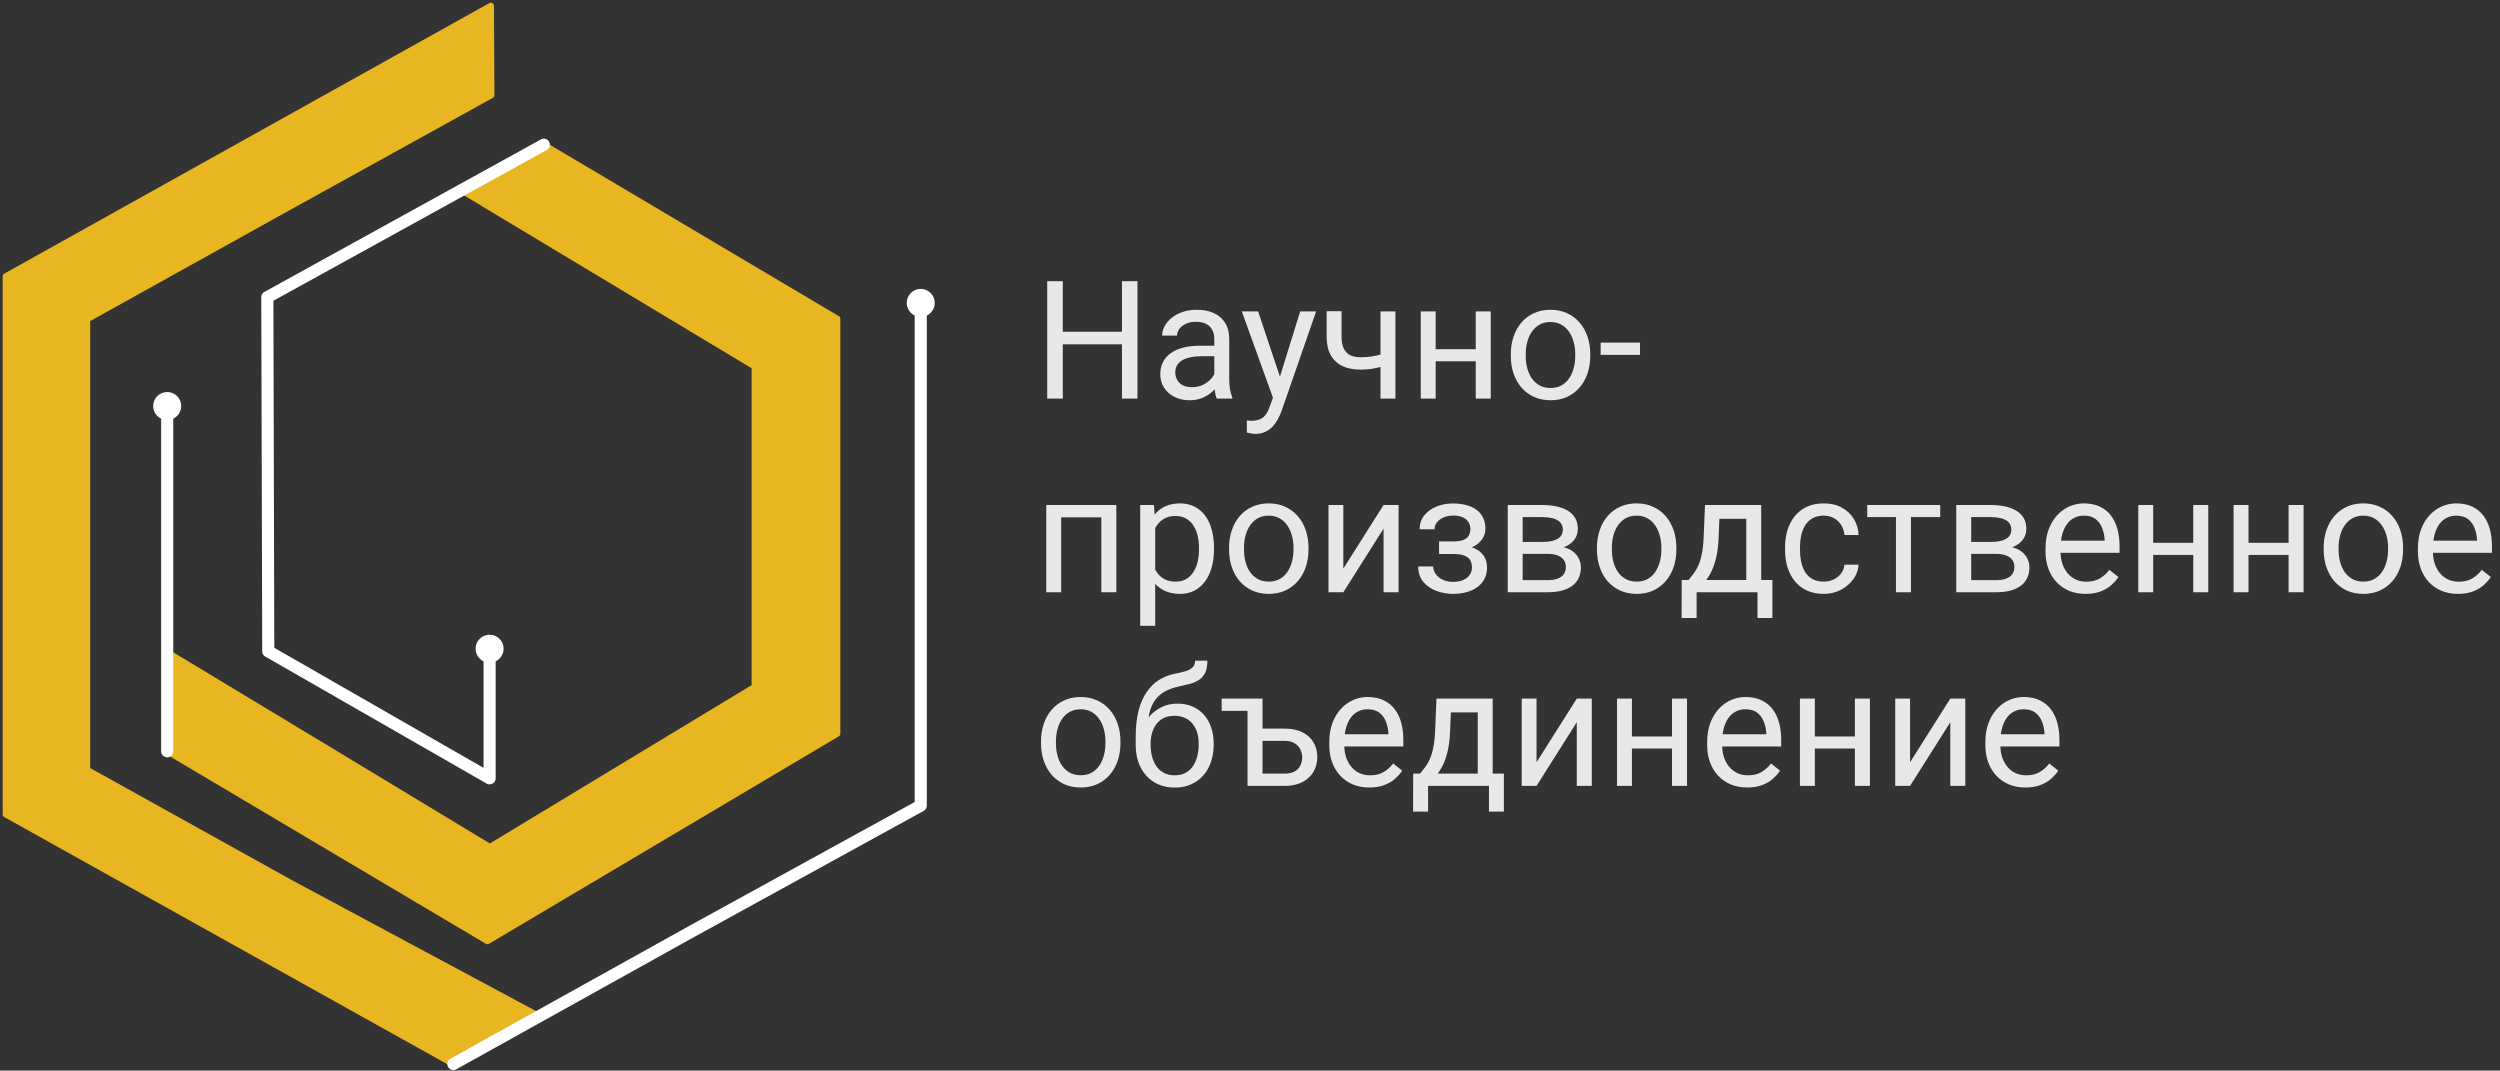 <svg xmlns="http://www.w3.org/2000/svg" width="878" height="376" viewBox="0 0 878 376" fill="none"><rect x="0" y="0" width="878" height="376" fill="#333333" stroke="none"/><path d="M394.719 116.494V120.94H372.402V116.494H394.719ZM373.252 98.766V140H367.786V98.766H373.252ZM399.477 98.766V140H394.039V98.766H399.477ZM426.466 134.761V118.986C426.466 117.778 426.22 116.73 425.729 115.843C425.257 114.937 424.54 114.238 423.577 113.747C422.614 113.256 421.425 113.011 420.009 113.011C418.687 113.011 417.526 113.237 416.525 113.69C415.544 114.144 414.77 114.738 414.203 115.475C413.656 116.211 413.382 117.004 413.382 117.854H408.143C408.143 116.758 408.426 115.673 408.992 114.597C409.559 113.521 410.37 112.548 411.428 111.68C412.504 110.792 413.788 110.094 415.279 109.584C416.79 109.055 418.47 108.791 420.32 108.791C422.548 108.791 424.512 109.169 426.211 109.924C427.929 110.679 429.27 111.821 430.232 113.351C431.214 114.861 431.705 116.758 431.705 119.043V133.316C431.705 134.336 431.79 135.422 431.96 136.573C432.149 137.725 432.423 138.716 432.781 139.547V140H427.315C427.051 139.396 426.843 138.593 426.692 137.593C426.541 136.573 426.466 135.629 426.466 134.761ZM427.372 121.422L427.429 125.104H422.133C420.641 125.104 419.31 125.226 418.14 125.472C416.969 125.698 415.987 126.048 415.194 126.52C414.401 126.992 413.797 127.586 413.382 128.304C412.966 129.002 412.759 129.824 412.759 130.768C412.759 131.73 412.976 132.608 413.41 133.401C413.844 134.194 414.496 134.827 415.364 135.299C416.252 135.752 417.337 135.979 418.621 135.979C420.226 135.979 421.642 135.639 422.869 134.959C424.096 134.279 425.069 133.449 425.786 132.467C426.522 131.485 426.919 130.532 426.976 129.606L429.213 132.127C429.081 132.92 428.722 133.798 428.137 134.761C427.551 135.724 426.768 136.649 425.786 137.536C424.823 138.405 423.672 139.132 422.331 139.717C421.009 140.283 419.518 140.566 417.856 140.566C415.78 140.566 413.958 140.16 412.391 139.349C410.842 138.537 409.634 137.451 408.766 136.092C407.916 134.714 407.491 133.175 407.491 131.476C407.491 129.833 407.812 128.389 408.454 127.143C409.096 125.878 410.021 124.83 411.229 123.999C412.438 123.149 413.892 122.507 415.591 122.073C417.29 121.639 419.188 121.422 421.283 121.422H427.372ZM448.103 136.828L456.627 109.357H462.234L449.943 144.729C449.66 145.485 449.283 146.297 448.811 147.165C448.357 148.052 447.772 148.893 447.055 149.686C446.337 150.479 445.469 151.12 444.449 151.611C443.449 152.121 442.25 152.376 440.853 152.376C440.437 152.376 439.909 152.319 439.267 152.206C438.625 152.093 438.172 151.998 437.907 151.923L437.879 147.675C438.03 147.694 438.266 147.713 438.587 147.731C438.927 147.769 439.163 147.788 439.295 147.788C440.484 147.788 441.494 147.628 442.325 147.307C443.156 147.005 443.854 146.485 444.421 145.749C445.006 145.032 445.507 144.04 445.922 142.775L448.103 136.828ZM441.844 109.357L449.802 133.146L451.161 138.669L447.395 140.595L436.123 109.357H441.844ZM490.073 109.357V140H484.834V109.357H490.073ZM488.289 123.433V127.737C487.232 128.134 486.156 128.493 485.061 128.813C483.984 129.116 482.842 129.361 481.634 129.55C480.444 129.72 479.151 129.805 477.754 129.805C475.337 129.805 473.242 129.389 471.467 128.559C469.692 127.709 468.323 126.435 467.36 124.735C466.397 123.017 465.916 120.855 465.916 118.25V109.301H471.155V118.25C471.155 119.949 471.41 121.327 471.92 122.385C472.43 123.442 473.175 124.226 474.157 124.735C475.139 125.226 476.338 125.472 477.754 125.472C479.113 125.472 480.388 125.387 481.577 125.217C482.785 125.028 483.937 124.783 485.032 124.48C486.146 124.178 487.232 123.829 488.289 123.433ZM519.3 122.64V126.888H503.101V122.64H519.3ZM504.205 109.357V140H498.966V109.357H504.205ZM523.548 109.357V140H518.28V109.357H523.548ZM530.6 125.019V124.367C530.6 122.158 530.921 120.11 531.562 118.222C532.204 116.315 533.13 114.663 534.338 113.266C535.546 111.85 537.009 110.755 538.728 109.98C540.446 109.188 542.371 108.791 544.505 108.791C546.657 108.791 548.592 109.188 550.311 109.98C552.048 110.755 553.52 111.85 554.729 113.266C555.956 114.663 556.89 116.315 557.532 118.222C558.174 120.11 558.495 122.158 558.495 124.367V125.019C558.495 127.228 558.174 129.276 557.532 131.164C556.89 133.052 555.956 134.704 554.729 136.12C553.52 137.517 552.057 138.612 550.339 139.405C548.64 140.179 546.714 140.566 544.562 140.566C542.409 140.566 540.474 140.179 538.756 139.405C537.038 138.612 535.565 137.517 534.338 136.12C533.13 134.704 532.204 133.052 531.562 131.164C530.921 129.276 530.6 127.228 530.6 125.019ZM535.839 124.367V125.019C535.839 126.548 536.018 127.992 536.377 129.352C536.736 130.692 537.274 131.882 537.991 132.92C538.728 133.958 539.643 134.78 540.738 135.384C541.833 135.969 543.108 136.262 544.562 136.262C545.996 136.262 547.252 135.969 548.328 135.384C549.423 134.78 550.329 133.958 551.047 132.92C551.764 131.882 552.302 130.692 552.661 129.352C553.039 127.992 553.228 126.548 553.228 125.019V124.367C553.228 122.857 553.039 121.431 552.661 120.091C552.302 118.731 551.755 117.533 551.019 116.494C550.301 115.437 549.395 114.606 548.3 114.002C547.224 113.398 545.959 113.096 544.505 113.096C543.07 113.096 541.805 113.398 540.71 114.002C539.634 114.606 538.728 115.437 537.991 116.494C537.274 117.533 536.736 118.731 536.377 120.091C536.018 121.431 535.839 122.857 535.839 124.367ZM575.969 120.317V124.622H562.148V120.317H575.969ZM387.412 177.357V181.69H371.921V177.357H387.412ZM372.686 177.357V208H367.446V177.357H372.686ZM392.057 177.357V208H386.789V177.357H392.057ZM405.707 183.248V219.781H400.439V177.357H405.254L405.707 183.248ZM426.353 192.424V193.019C426.353 195.246 426.088 197.314 425.56 199.221C425.031 201.109 424.257 202.751 423.237 204.148C422.237 205.546 421 206.631 419.527 207.405C418.055 208.179 416.365 208.566 414.458 208.566C412.513 208.566 410.795 208.245 409.304 207.604C407.812 206.962 406.547 206.027 405.509 204.8C404.47 203.573 403.64 202.1 403.017 200.382C402.412 198.664 401.997 196.729 401.771 194.576V191.404C401.997 189.139 402.422 187.109 403.045 185.315C403.668 183.522 404.489 181.993 405.509 180.728C406.547 179.444 407.803 178.471 409.275 177.811C410.748 177.131 412.447 176.791 414.373 176.791C416.299 176.791 418.007 177.169 419.499 177.924C420.991 178.66 422.246 179.717 423.266 181.096C424.285 182.474 425.05 184.126 425.56 186.052C426.088 187.959 426.353 190.083 426.353 192.424ZM421.085 193.019V192.424C421.085 190.895 420.924 189.46 420.604 188.119C420.283 186.76 419.782 185.57 419.103 184.551C418.442 183.512 417.592 182.701 416.554 182.115C415.515 181.511 414.279 181.209 412.844 181.209C411.522 181.209 410.37 181.436 409.389 181.889C408.426 182.342 407.604 182.955 406.925 183.729C406.245 184.485 405.688 185.353 405.254 186.335C404.839 187.298 404.527 188.299 404.319 189.337V196.672C404.697 197.993 405.226 199.24 405.905 200.41C406.585 201.562 407.491 202.496 408.624 203.214C409.757 203.912 411.182 204.262 412.9 204.262C414.316 204.262 415.534 203.969 416.554 203.384C417.592 202.78 418.442 201.958 419.103 200.92C419.782 199.882 420.283 198.692 420.604 197.352C420.924 195.992 421.085 194.548 421.085 193.019ZM431.648 193.019V192.367C431.648 190.158 431.969 188.11 432.611 186.222C433.253 184.315 434.178 182.663 435.387 181.266C436.595 179.85 438.058 178.755 439.776 177.98C441.494 177.188 443.42 176.791 445.554 176.791C447.706 176.791 449.641 177.188 451.359 177.98C453.096 178.755 454.569 179.85 455.777 181.266C457.005 182.663 457.939 184.315 458.581 186.222C459.223 188.11 459.544 190.158 459.544 192.367V193.019C459.544 195.228 459.223 197.276 458.581 199.164C457.939 201.052 457.005 202.704 455.777 204.12C454.569 205.517 453.106 206.612 451.388 207.405C449.688 208.179 447.763 208.566 445.61 208.566C443.458 208.566 441.523 208.179 439.805 207.405C438.087 206.612 436.614 205.517 435.387 204.12C434.178 202.704 433.253 201.052 432.611 199.164C431.969 197.276 431.648 195.228 431.648 193.019ZM436.888 192.367V193.019C436.888 194.548 437.067 195.992 437.426 197.352C437.785 198.692 438.323 199.882 439.04 200.92C439.776 201.958 440.692 202.78 441.787 203.384C442.882 203.969 444.157 204.262 445.61 204.262C447.045 204.262 448.301 203.969 449.377 203.384C450.472 202.78 451.378 201.958 452.096 200.92C452.813 199.882 453.351 198.692 453.71 197.352C454.088 195.992 454.276 194.548 454.276 193.019V192.367C454.276 190.857 454.088 189.431 453.71 188.091C453.351 186.731 452.804 185.533 452.067 184.494C451.35 183.437 450.444 182.606 449.349 182.002C448.272 181.398 447.007 181.096 445.554 181.096C444.119 181.096 442.854 181.398 441.759 182.002C440.683 182.606 439.776 183.437 439.04 184.494C438.323 185.533 437.785 186.731 437.426 188.091C437.067 189.431 436.888 190.857 436.888 192.367ZM471.778 199.702L485.91 177.357H491.178V208H485.91V185.655L471.778 208H466.567V177.357H471.778V199.702ZM511.03 193.358H505.395V190.13H510.605C512.059 190.13 513.211 189.951 514.061 189.592C514.91 189.214 515.514 188.695 515.873 188.034C516.232 187.373 516.411 186.599 516.411 185.712C516.411 184.919 516.203 184.173 515.788 183.475C515.392 182.757 514.75 182.181 513.862 181.747C512.975 181.294 511.785 181.067 510.294 181.067C509.086 181.067 507.991 181.285 507.009 181.719C506.027 182.134 505.243 182.71 504.658 183.446C504.092 184.164 503.809 184.976 503.809 185.882H498.569C498.569 184.013 499.098 182.408 500.155 181.067C501.231 179.708 502.657 178.66 504.432 177.924C506.225 177.188 508.179 176.819 510.294 176.819C512.069 176.819 513.655 177.018 515.052 177.414C516.468 177.792 517.667 178.358 518.648 179.113C519.63 179.85 520.376 180.775 520.886 181.889C521.414 182.984 521.679 184.258 521.679 185.712C521.679 186.75 521.433 187.732 520.942 188.657C520.451 189.582 519.743 190.404 518.818 191.121C517.893 191.82 516.77 192.367 515.448 192.764C514.146 193.16 512.673 193.358 511.03 193.358ZM505.395 191.376H511.03C512.862 191.376 514.476 191.555 515.873 191.914C517.27 192.254 518.441 192.764 519.385 193.443C520.329 194.123 521.037 194.963 521.509 195.964C522 196.946 522.245 198.078 522.245 199.362C522.245 200.797 521.952 202.09 521.367 203.242C520.801 204.375 519.989 205.338 518.932 206.131C517.874 206.924 516.609 207.528 515.137 207.943C513.683 208.359 512.069 208.566 510.294 208.566C508.312 208.566 506.386 208.227 504.517 207.547C502.647 206.867 501.109 205.819 499.9 204.403C498.692 202.968 498.088 201.146 498.088 198.938H503.327C503.327 199.863 503.62 200.741 504.205 201.571C504.79 202.402 505.602 203.072 506.641 203.582C507.698 204.092 508.916 204.347 510.294 204.347C511.767 204.347 512.994 204.12 513.976 203.667C514.957 203.214 515.694 202.61 516.185 201.854C516.694 201.099 516.949 200.278 516.949 199.391C516.949 198.239 516.723 197.314 516.27 196.615C515.816 195.917 515.118 195.407 514.174 195.086C513.249 194.746 512.059 194.576 510.605 194.576H505.395V191.376ZM543.429 194.52H533.375L533.318 190.328H541.531C543.155 190.328 544.505 190.168 545.581 189.847C546.676 189.526 547.497 189.044 548.045 188.402C548.592 187.76 548.866 186.967 548.866 186.023C548.866 185.287 548.706 184.645 548.385 184.098C548.083 183.531 547.62 183.069 546.997 182.71C546.374 182.332 545.6 182.059 544.675 181.889C543.769 181.7 542.702 181.605 541.475 181.605H534.763V208H529.523V177.357H541.475C543.419 177.357 545.166 177.527 546.714 177.867C548.281 178.207 549.612 178.726 550.707 179.425C551.821 180.104 552.671 180.973 553.256 182.03C553.841 183.088 554.134 184.334 554.134 185.769C554.134 186.694 553.945 187.572 553.567 188.402C553.19 189.233 552.633 189.969 551.896 190.611C551.16 191.253 550.254 191.782 549.178 192.197C548.102 192.594 546.865 192.849 545.468 192.962L543.429 194.52ZM543.429 208H531.478L534.083 203.752H543.429C544.882 203.752 546.091 203.573 547.054 203.214C548.017 202.836 548.734 202.308 549.206 201.628C549.697 200.929 549.942 200.099 549.942 199.136C549.942 198.173 549.697 197.352 549.206 196.672C548.734 195.973 548.017 195.445 547.054 195.086C546.091 194.708 544.882 194.52 543.429 194.52H535.471L535.527 190.328H545.468L547.365 191.914C549.046 192.046 550.471 192.462 551.642 193.16C552.812 193.859 553.7 194.746 554.304 195.822C554.908 196.88 555.21 198.031 555.21 199.277C555.21 200.712 554.936 201.977 554.389 203.072C553.86 204.167 553.086 205.083 552.066 205.819C551.047 206.537 549.81 207.084 548.356 207.462C546.903 207.821 545.26 208 543.429 208ZM560.846 193.019V192.367C560.846 190.158 561.167 188.11 561.809 186.222C562.451 184.315 563.376 182.663 564.584 181.266C565.792 179.85 567.256 178.755 568.974 177.98C570.692 177.188 572.618 176.791 574.751 176.791C576.903 176.791 578.839 177.188 580.557 177.98C582.294 178.755 583.766 179.85 584.975 181.266C586.202 182.663 587.136 184.315 587.778 186.222C588.42 188.11 588.741 190.158 588.741 192.367V193.019C588.741 195.228 588.42 197.276 587.778 199.164C587.136 201.052 586.202 202.704 584.975 204.12C583.766 205.517 582.303 206.612 580.585 207.405C578.886 208.179 576.96 208.566 574.808 208.566C572.655 208.566 570.72 208.179 569.002 207.405C567.284 206.612 565.811 205.517 564.584 204.12C563.376 202.704 562.451 201.052 561.809 199.164C561.167 197.276 560.846 195.228 560.846 193.019ZM566.085 192.367V193.019C566.085 194.548 566.264 195.992 566.623 197.352C566.982 198.692 567.52 199.882 568.237 200.92C568.974 201.958 569.889 202.78 570.984 203.384C572.079 203.969 573.354 204.262 574.808 204.262C576.243 204.262 577.498 203.969 578.574 203.384C579.669 202.78 580.576 201.958 581.293 200.92C582.01 199.882 582.549 198.692 582.907 197.352C583.285 195.992 583.474 194.548 583.474 193.019V192.367C583.474 190.857 583.285 189.431 582.907 188.091C582.549 186.731 582.001 185.533 581.265 184.494C580.547 183.437 579.641 182.606 578.546 182.002C577.47 181.398 576.205 181.096 574.751 181.096C573.316 181.096 572.051 181.398 570.956 182.002C569.88 182.606 568.974 183.437 568.237 184.494C567.52 185.533 566.982 186.731 566.623 188.091C566.264 189.431 566.085 190.857 566.085 192.367ZM598.795 177.357H604.034L603.581 188.827C603.468 191.735 603.137 194.246 602.59 196.36C602.042 198.475 601.344 200.278 600.494 201.77C599.645 203.242 598.691 204.479 597.634 205.479C596.595 206.48 595.519 207.32 594.405 208H591.8L591.941 203.724L593.018 203.695C593.641 202.959 594.245 202.204 594.83 201.43C595.415 200.637 595.953 199.702 596.444 198.626C596.935 197.531 597.341 196.2 597.662 194.633C598.002 193.047 598.219 191.112 598.313 188.827L598.795 177.357ZM600.098 177.357H618.534V208H613.295V182.2H600.098V177.357ZM590.61 203.695H622.471V217.034H617.231V208H595.85V217.034H590.582L590.61 203.695ZM640.539 204.262C641.785 204.262 642.937 204.007 643.994 203.497C645.051 202.987 645.92 202.289 646.6 201.401C647.279 200.495 647.666 199.466 647.761 198.314H652.745C652.651 200.127 652.037 201.817 650.904 203.384C649.79 204.932 648.327 206.188 646.515 207.15C644.702 208.094 642.71 208.566 640.539 208.566C638.236 208.566 636.225 208.16 634.507 207.349C632.808 206.537 631.392 205.423 630.259 204.007C629.145 202.591 628.305 200.967 627.738 199.136C627.191 197.285 626.917 195.331 626.917 193.273V192.084C626.917 190.026 627.191 188.081 627.738 186.25C628.305 184.4 629.145 182.767 630.259 181.351C631.392 179.935 632.808 178.821 634.507 178.009C636.225 177.197 638.236 176.791 640.539 176.791C642.937 176.791 645.033 177.282 646.826 178.264C648.62 179.227 650.026 180.548 651.046 182.229C652.084 183.89 652.651 185.778 652.745 187.893H647.761C647.666 186.628 647.308 185.485 646.685 184.466C646.08 183.446 645.25 182.634 644.192 182.03C643.154 181.407 641.936 181.096 640.539 181.096C638.934 181.096 637.584 181.417 636.489 182.059C635.413 182.682 634.554 183.531 633.912 184.607C633.289 185.665 632.836 186.845 632.553 188.147C632.288 189.431 632.156 190.743 632.156 192.084V193.273C632.156 194.614 632.288 195.936 632.553 197.238C632.817 198.541 633.261 199.721 633.884 200.778C634.526 201.836 635.385 202.685 636.461 203.327C637.556 203.95 638.915 204.262 640.539 204.262ZM671.125 177.357V208H665.857V177.357H671.125ZM681.405 177.357V181.605H655.775V177.357H681.405ZM700.946 194.52H690.893L690.836 190.328H699.049C700.673 190.328 702.022 190.168 703.099 189.847C704.194 189.526 705.015 189.044 705.562 188.402C706.11 187.76 706.384 186.967 706.384 186.023C706.384 185.287 706.223 184.645 705.902 184.098C705.6 183.531 705.138 183.069 704.515 182.71C703.892 182.332 703.118 182.059 702.192 181.889C701.286 181.7 700.219 181.605 698.992 181.605H692.28V208H687.041V177.357H698.992C700.937 177.357 702.683 177.527 704.231 177.867C705.799 178.207 707.13 178.726 708.225 179.425C709.339 180.104 710.188 180.973 710.773 182.03C711.359 183.088 711.651 184.334 711.651 185.769C711.651 186.694 711.463 187.572 711.085 188.402C710.707 189.233 710.15 189.969 709.414 190.611C708.678 191.253 707.771 191.782 706.695 192.197C705.619 192.594 704.382 192.849 702.985 192.962L700.946 194.52ZM700.946 208H688.995L691.601 203.752H700.946C702.4 203.752 703.608 203.573 704.571 203.214C705.534 202.836 706.252 202.308 706.724 201.628C707.215 200.929 707.46 200.099 707.46 199.136C707.46 198.173 707.215 197.352 706.724 196.672C706.252 195.973 705.534 195.445 704.571 195.086C703.608 194.708 702.4 194.52 700.946 194.52H692.988L693.045 190.328H702.985L704.883 191.914C706.563 192.046 707.989 192.462 709.159 193.16C710.33 193.859 711.217 194.746 711.821 195.822C712.425 196.88 712.728 198.031 712.728 199.277C712.728 200.712 712.454 201.977 711.906 203.072C711.378 204.167 710.604 205.083 709.584 205.819C708.564 206.537 707.328 207.084 705.874 207.462C704.42 207.821 702.778 208 700.946 208ZM732.467 208.566C730.333 208.566 728.398 208.208 726.661 207.49C724.943 206.754 723.461 205.725 722.215 204.403C720.988 203.082 720.044 201.515 719.383 199.702C718.722 197.89 718.392 195.907 718.392 193.755V192.565C718.392 190.073 718.76 187.855 719.496 185.91C720.232 183.947 721.233 182.285 722.498 180.926C723.763 179.566 725.198 178.537 726.803 177.839C728.408 177.14 730.069 176.791 731.787 176.791C733.977 176.791 735.865 177.169 737.451 177.924C739.056 178.679 740.368 179.736 741.388 181.096C742.407 182.436 743.162 184.022 743.653 185.854C744.144 187.666 744.39 189.648 744.39 191.801V194.151H721.507V189.875H739.15V189.479C739.075 188.119 738.792 186.798 738.301 185.514C737.829 184.23 737.074 183.173 736.035 182.342C734.997 181.511 733.581 181.096 731.787 181.096C730.598 181.096 729.503 181.351 728.502 181.86C727.501 182.351 726.642 183.088 725.925 184.069C725.207 185.051 724.65 186.25 724.254 187.666C723.857 189.082 723.659 190.715 723.659 192.565V193.755C723.659 195.209 723.857 196.577 724.254 197.861C724.669 199.126 725.264 200.24 726.038 201.203C726.831 202.166 727.785 202.921 728.898 203.469C730.031 204.016 731.315 204.29 732.75 204.29C734.6 204.29 736.167 203.912 737.451 203.157C738.735 202.402 739.858 201.392 740.821 200.127L743.993 202.647C743.332 203.648 742.492 204.602 741.473 205.508C740.453 206.414 739.198 207.15 737.706 207.717C736.233 208.283 734.487 208.566 732.467 208.566ZM771.294 190.64V194.888H755.095V190.64H771.294ZM756.199 177.357V208H750.96V177.357H756.199ZM775.542 177.357V208H770.274V177.357H775.542ZM804.769 190.64V194.888H788.569V190.64H804.769ZM789.674 177.357V208H784.435V177.357H789.674ZM809.017 177.357V208H803.749V177.357H809.017ZM816.068 193.019V192.367C816.068 190.158 816.389 188.11 817.031 186.222C817.673 184.315 818.598 182.663 819.807 181.266C821.015 179.85 822.478 178.755 824.196 177.98C825.914 177.188 827.84 176.791 829.974 176.791C832.126 176.791 834.061 177.188 835.779 177.98C837.516 178.755 838.989 179.85 840.197 181.266C841.424 182.663 842.359 184.315 843.001 186.222C843.643 188.11 843.964 190.158 843.964 192.367V193.019C843.964 195.228 843.643 197.276 843.001 199.164C842.359 201.052 841.424 202.704 840.197 204.12C838.989 205.517 837.526 206.612 835.808 207.405C834.108 208.179 832.183 208.566 830.03 208.566C827.878 208.566 825.943 208.179 824.225 207.405C822.507 206.612 821.034 205.517 819.807 204.12C818.598 202.704 817.673 201.052 817.031 199.164C816.389 197.276 816.068 195.228 816.068 193.019ZM821.308 192.367V193.019C821.308 194.548 821.487 195.992 821.846 197.352C822.204 198.692 822.743 199.882 823.46 200.92C824.196 201.958 825.112 202.78 826.207 203.384C827.302 203.969 828.576 204.262 830.03 204.262C831.465 204.262 832.721 203.969 833.797 203.384C834.892 202.78 835.798 201.958 836.516 200.92C837.233 199.882 837.771 198.692 838.13 197.352C838.507 195.992 838.696 194.548 838.696 193.019V192.367C838.696 190.857 838.507 189.431 838.13 188.091C837.771 186.731 837.224 185.533 836.487 184.494C835.77 183.437 834.864 182.606 833.769 182.002C832.692 181.398 831.427 181.096 829.974 181.096C828.539 181.096 827.274 181.398 826.179 182.002C825.103 182.606 824.196 183.437 823.46 184.494C822.743 185.533 822.204 186.731 821.846 188.091C821.487 189.431 821.308 190.857 821.308 192.367ZM863.25 208.566C861.117 208.566 859.181 208.208 857.444 207.49C855.726 206.754 854.244 205.725 852.998 204.403C851.771 203.082 850.827 201.515 850.166 199.702C849.505 197.89 849.175 195.907 849.175 193.755V192.565C849.175 190.073 849.543 187.855 850.279 185.91C851.016 183.947 852.016 182.285 853.281 180.926C854.546 179.566 855.981 178.537 857.586 177.839C859.191 177.14 860.852 176.791 862.57 176.791C864.76 176.791 866.648 177.169 868.234 177.924C869.839 178.679 871.151 179.736 872.171 181.096C873.19 182.436 873.946 184.022 874.437 185.854C874.927 187.666 875.173 189.648 875.173 191.801V194.151H852.29V189.875H869.934V189.479C869.858 188.119 869.575 186.798 869.084 185.514C868.612 184.23 867.857 183.173 866.818 182.342C865.78 181.511 864.364 181.096 862.57 181.096C861.381 181.096 860.286 181.351 859.285 181.86C858.285 182.351 857.425 183.088 856.708 184.069C855.991 185.051 855.434 186.25 855.037 187.666C854.641 189.082 854.442 190.715 854.442 192.565V193.755C854.442 195.209 854.641 196.577 855.037 197.861C855.452 199.126 856.047 200.24 856.821 201.203C857.614 202.166 858.568 202.921 859.682 203.469C860.814 204.016 862.098 204.29 863.533 204.29C865.383 204.29 866.951 203.912 868.234 203.157C869.518 202.402 870.642 201.392 871.604 200.127L874.776 202.647C874.116 203.648 873.275 204.602 872.256 205.508C871.236 206.414 869.981 207.15 868.489 207.717C867.017 208.283 865.27 208.566 863.25 208.566ZM365.605 261.019V260.367C365.605 258.158 365.926 256.11 366.568 254.222C367.21 252.315 368.135 250.663 369.344 249.266C370.552 247.85 372.015 246.755 373.733 245.98C375.451 245.188 377.377 244.791 379.511 244.791C381.663 244.791 383.598 245.188 385.316 245.98C387.053 246.755 388.526 247.85 389.734 249.266C390.962 250.663 391.896 252.315 392.538 254.222C393.18 256.11 393.501 258.158 393.501 260.367V261.019C393.501 263.228 393.18 265.276 392.538 267.164C391.896 269.052 390.962 270.704 389.734 272.12C388.526 273.517 387.063 274.612 385.345 275.405C383.646 276.179 381.72 276.566 379.567 276.566C377.415 276.566 375.48 276.179 373.762 275.405C372.044 274.612 370.571 273.517 369.344 272.12C368.135 270.704 367.21 269.052 366.568 267.164C365.926 265.276 365.605 263.228 365.605 261.019ZM370.845 260.367V261.019C370.845 262.548 371.024 263.992 371.383 265.352C371.742 266.692 372.28 267.882 372.997 268.92C373.733 269.958 374.649 270.78 375.744 271.384C376.839 271.969 378.114 272.262 379.567 272.262C381.002 272.262 382.258 271.969 383.334 271.384C384.429 270.78 385.335 269.958 386.053 268.92C386.77 267.882 387.308 266.692 387.667 265.352C388.045 263.992 388.233 262.548 388.233 261.019V260.367C388.233 258.857 388.045 257.431 387.667 256.091C387.308 254.731 386.761 253.533 386.024 252.494C385.307 251.437 384.401 250.606 383.306 250.002C382.229 249.398 380.965 249.096 379.511 249.096C378.076 249.096 376.811 249.398 375.716 250.002C374.64 250.606 373.733 251.437 372.997 252.494C372.28 253.533 371.742 254.731 371.383 256.091C371.024 257.431 370.845 258.857 370.845 260.367ZM419.726 232.019H424.03C424.03 233.869 423.747 235.341 423.181 236.437C422.614 237.513 421.84 238.343 420.858 238.929C419.896 239.514 418.8 239.958 417.573 240.26C416.365 240.562 415.109 240.854 413.807 241.138C412.183 241.478 410.673 242.016 409.275 242.752C407.897 243.469 406.708 244.489 405.707 245.811C404.725 247.132 403.998 248.85 403.526 250.965C403.073 253.079 402.951 255.694 403.158 258.81V261.415H398.854V258.81C398.854 255.317 399.184 252.268 399.845 249.662C400.524 247.057 401.478 244.857 402.705 243.063C403.932 241.27 405.386 239.844 407.066 238.787C408.766 237.73 410.635 237.003 412.674 236.606C414.146 236.323 415.411 236.021 416.469 235.7C417.526 235.36 418.328 234.907 418.876 234.341C419.442 233.774 419.726 233 419.726 232.019ZM413.523 247.113C415.525 247.113 417.309 247.463 418.876 248.161C420.443 248.86 421.774 249.832 422.869 251.078C423.964 252.324 424.795 253.797 425.361 255.496C425.947 257.176 426.239 259.008 426.239 260.99V261.613C426.239 263.747 425.928 265.729 425.305 267.561C424.701 269.373 423.804 270.959 422.614 272.318C421.444 273.659 420.009 274.707 418.31 275.462C416.629 276.217 414.713 276.595 412.561 276.595C410.408 276.595 408.482 276.217 406.783 275.462C405.103 274.707 403.668 273.659 402.479 272.318C401.289 270.959 400.383 269.373 399.76 267.561C399.156 265.729 398.854 263.747 398.854 261.613V260.99C398.854 260.518 398.938 260.056 399.108 259.603C399.278 259.149 399.486 258.687 399.731 258.215C399.996 257.743 400.232 257.243 400.439 256.714C401.138 255.015 402.091 253.438 403.3 251.984C404.527 250.531 405.99 249.36 407.689 248.473C409.408 247.566 411.352 247.113 413.523 247.113ZM412.504 251.39C410.578 251.39 408.992 251.833 407.746 252.721C406.519 253.608 405.603 254.788 404.999 256.261C404.395 257.715 404.093 259.291 404.093 260.99V261.613C404.093 263.048 404.263 264.408 404.603 265.691C404.942 266.975 405.452 268.118 406.132 269.118C406.83 270.1 407.708 270.874 408.766 271.44C409.842 272.007 411.107 272.29 412.561 272.29C414.014 272.29 415.27 272.007 416.327 271.44C417.384 270.874 418.253 270.1 418.933 269.118C419.612 268.118 420.122 266.975 420.462 265.691C420.802 264.408 420.972 263.048 420.972 261.613V260.99C420.972 259.706 420.802 258.489 420.462 257.337C420.122 256.185 419.603 255.166 418.904 254.278C418.225 253.391 417.347 252.692 416.271 252.183C415.213 251.654 413.958 251.39 412.504 251.39ZM442.495 245.357V249.662H429.043V245.357H442.495ZM441.985 255.893H451.189C453.663 255.893 455.749 256.327 457.448 257.195C459.147 258.045 460.431 259.225 461.3 260.735C462.187 262.227 462.631 263.926 462.631 265.833C462.631 267.249 462.385 268.58 461.895 269.826C461.404 271.053 460.667 272.13 459.686 273.055C458.723 273.98 457.524 274.707 456.089 275.235C454.673 275.745 453.04 276 451.189 276H438.134V245.357H443.401V271.695H451.189C452.7 271.695 453.899 271.422 454.786 270.874C455.692 270.326 456.344 269.618 456.74 268.75C457.137 267.882 457.335 266.975 457.335 266.031C457.335 265.106 457.137 264.2 456.74 263.312C456.344 262.425 455.692 261.689 454.786 261.104C453.899 260.499 452.7 260.197 451.189 260.197H441.985V255.893ZM480.926 276.566C478.792 276.566 476.857 276.208 475.12 275.49C473.402 274.754 471.92 273.725 470.674 272.403C469.447 271.082 468.503 269.515 467.842 267.702C467.181 265.89 466.851 263.907 466.851 261.755V260.565C466.851 258.073 467.219 255.855 467.955 253.91C468.691 251.947 469.692 250.285 470.957 248.926C472.222 247.566 473.657 246.537 475.262 245.839C476.867 245.14 478.528 244.791 480.246 244.791C482.436 244.791 484.324 245.169 485.91 245.924C487.515 246.679 488.827 247.736 489.847 249.096C490.866 250.436 491.621 252.022 492.112 253.854C492.603 255.666 492.849 257.648 492.849 259.801V262.151H469.966V257.875H487.609V257.479C487.534 256.119 487.251 254.798 486.76 253.514C486.288 252.23 485.533 251.173 484.494 250.342C483.456 249.511 482.04 249.096 480.246 249.096C479.057 249.096 477.962 249.351 476.961 249.86C475.96 250.351 475.101 251.088 474.384 252.069C473.666 253.051 473.109 254.25 472.713 255.666C472.316 257.082 472.118 258.715 472.118 260.565V261.755C472.118 263.209 472.316 264.577 472.713 265.861C473.128 267.126 473.723 268.24 474.497 269.203C475.29 270.166 476.243 270.921 477.357 271.469C478.49 272.016 479.774 272.29 481.209 272.29C483.059 272.29 484.626 271.912 485.91 271.157C487.194 270.402 488.317 269.392 489.28 268.127L492.452 270.647C491.791 271.648 490.951 272.602 489.932 273.508C488.912 274.414 487.657 275.15 486.165 275.717C484.692 276.283 482.946 276.566 480.926 276.566ZM504.488 245.357H509.728L509.274 256.827C509.161 259.735 508.831 262.246 508.283 264.36C507.736 266.475 507.037 268.278 506.188 269.77C505.338 271.242 504.384 272.479 503.327 273.479C502.289 274.48 501.213 275.32 500.099 276H497.493L497.635 271.724L498.711 271.695C499.334 270.959 499.938 270.204 500.523 269.43C501.109 268.637 501.647 267.702 502.138 266.626C502.629 265.531 503.035 264.2 503.355 262.633C503.695 261.047 503.912 259.112 504.007 256.827L504.488 245.357ZM505.791 245.357H524.228V276H518.988V250.2H505.791V245.357ZM496.304 271.695H528.164V285.034H522.925V276H501.543V285.034H496.275L496.304 271.695ZM539.634 267.702L553.766 245.357H559.033V276H553.766V253.655L539.634 276H534.423V245.357H539.634V267.702ZM588.231 258.64V262.888H572.032V258.64H588.231ZM573.137 245.357V276H567.897V245.357H573.137ZM592.479 245.357V276H587.212V245.357H592.479ZM613.635 276.566C611.501 276.566 609.566 276.208 607.829 275.49C606.111 274.754 604.629 273.725 603.383 272.403C602.156 271.082 601.212 269.515 600.551 267.702C599.89 265.89 599.56 263.907 599.56 261.755V260.565C599.56 258.073 599.928 255.855 600.664 253.91C601.4 251.947 602.401 250.285 603.666 248.926C604.931 247.566 606.366 246.537 607.971 245.839C609.576 245.14 611.237 244.791 612.955 244.791C615.145 244.791 617.033 245.169 618.619 245.924C620.224 246.679 621.536 247.736 622.556 249.096C623.575 250.436 624.33 252.022 624.821 253.854C625.312 255.666 625.558 257.648 625.558 259.801V262.151H602.675V257.875H620.318V257.479C620.243 256.119 619.96 254.798 619.469 253.514C618.997 252.23 618.242 251.173 617.203 250.342C616.165 249.511 614.749 249.096 612.955 249.096C611.766 249.096 610.671 249.351 609.67 249.86C608.669 250.351 607.81 251.088 607.093 252.069C606.375 253.051 605.818 254.25 605.422 255.666C605.025 257.082 604.827 258.715 604.827 260.565V261.755C604.827 263.209 605.025 264.577 605.422 265.861C605.837 267.126 606.432 268.24 607.206 269.203C607.999 270.166 608.952 270.921 610.066 271.469C611.199 272.016 612.483 272.29 613.918 272.29C615.768 272.29 617.335 271.912 618.619 271.157C619.903 270.402 621.026 269.392 621.989 268.127L625.161 270.647C624.5 271.648 623.66 272.602 622.641 273.508C621.621 274.414 620.366 275.15 618.874 275.717C617.401 276.283 615.655 276.566 613.635 276.566ZM652.462 258.64V262.888H636.263V258.64H652.462ZM637.367 245.357V276H632.128V245.357H637.367ZM656.71 245.357V276H651.442V245.357H656.71ZM670.813 267.702L684.945 245.357H690.213V276H684.945V253.655L670.813 276H665.603V245.357H670.813V267.702ZM711.34 276.566C709.206 276.566 707.271 276.208 705.534 275.49C703.816 274.754 702.334 273.725 701.088 272.403C699.861 271.082 698.917 269.515 698.256 267.702C697.595 265.89 697.265 263.907 697.265 261.755V260.565C697.265 258.073 697.633 255.855 698.369 253.91C699.105 251.947 700.106 250.285 701.371 248.926C702.636 247.566 704.071 246.537 705.676 245.839C707.281 245.14 708.942 244.791 710.66 244.791C712.85 244.791 714.738 245.169 716.324 245.924C717.929 246.679 719.241 247.736 720.261 249.096C721.28 250.436 722.035 252.022 722.526 253.854C723.017 255.666 723.263 257.648 723.263 259.801V262.151H700.38V257.875H718.023V257.479C717.948 256.119 717.665 254.798 717.174 253.514C716.702 252.23 715.947 251.173 714.908 250.342C713.87 249.511 712.454 249.096 710.66 249.096C709.471 249.096 708.376 249.351 707.375 249.86C706.374 250.351 705.515 251.088 704.798 252.069C704.08 253.051 703.523 254.25 703.127 255.666C702.73 257.082 702.532 258.715 702.532 260.565V261.755C702.532 263.209 702.73 264.577 703.127 265.861C703.542 267.126 704.137 268.24 704.911 269.203C705.704 270.166 706.658 270.921 707.771 271.469C708.904 272.016 710.188 272.29 711.623 272.29C713.473 272.29 715.04 271.912 716.324 271.157C717.608 270.402 718.731 269.392 719.694 268.127L722.866 270.647C722.205 271.648 721.365 272.602 720.346 273.508C719.326 274.414 718.071 275.15 716.579 275.717C715.106 276.283 713.36 276.566 711.34 276.566Z" fill="#E8E8E8"></path><path fill-rule="evenodd" clip-rule="evenodd" d="M189.289 356.854L159.292 373.755L86.697 333.261L2 286.016V191.526V97.036L86.697 49.791L172.409 2L172.578 33.44L101.755 72.586L30.607 112.139V191.244V270.35L101.755 309.903L189.289 356.854Z" fill="#E8B620" stroke="#E8B620" stroke-width="2.126" stroke-linecap="round" stroke-linejoin="round"></path><path d="M323.363 106.381V194.653V282.925L243.037 327.061L159.218 373.68" stroke="white" stroke-width="4.252" stroke-linecap="round" stroke-linejoin="round"></path><path fill-rule="evenodd" clip-rule="evenodd" d="M323.362 101.743C325.924 101.743 328 103.819 328 106.381C328 108.942 325.924 111.018 323.362 111.018C320.801 111.018 318.725 108.942 318.725 106.381C318.725 103.819 320.801 101.743 323.362 101.743Z" fill="white" stroke="white" stroke-width="0.567" stroke-linecap="round" stroke-linejoin="round"></path><path fill-rule="evenodd" clip-rule="evenodd" d="M190.985 50.827C204.865 59.058 218.745 67.289 232.625 75.52L294.061 111.953V184.817V257.681L232.625 294.114L171.189 330.546L109.753 294.114L58.722 263.851V229.048C77.614 240.44 96.505 251.835 115.392 263.236C134.278 274.638 153.162 286.046 172.04 297.465L218.536 269.342L265.032 241.218V184.97V128.723C230.691 108.084 196.349 87.446 162.007 66.808L190.985 50.827Z" fill="#E8B620" stroke="#E8B620" stroke-width="2.126" stroke-linecap="round" stroke-linejoin="round"></path><path d="M190.985 50.827L93.885 104.376L94.216 228.74L171.947 273.342V227.832" stroke="white" stroke-width="4.252" stroke-linecap="round" stroke-linejoin="round"></path><path fill-rule="evenodd" clip-rule="evenodd" d="M171.947 223.194C174.508 223.194 176.584 225.27 176.584 227.832C176.584 230.393 174.508 232.469 171.947 232.469C169.385 232.469 167.309 230.393 167.309 227.832C167.309 225.27 169.385 223.194 171.947 223.194Z" fill="white" stroke="white" stroke-width="0.567" stroke-linecap="round" stroke-linejoin="round"></path><path fill-rule="evenodd" clip-rule="evenodd" d="M58.722 137.966C61.283 137.966 63.359 140.043 63.359 142.604C63.359 145.165 61.283 147.241 58.722 147.241C56.161 147.241 54.084 145.165 54.084 142.604C54.084 140.043 56.161 137.966 58.722 137.966Z" fill="white" stroke="white" stroke-width="0.567" stroke-linecap="round" stroke-linejoin="round"></path><path d="M58.722 263.851V142.604" stroke="white" stroke-width="4.252" stroke-linecap="round" stroke-linejoin="round"></path></svg>